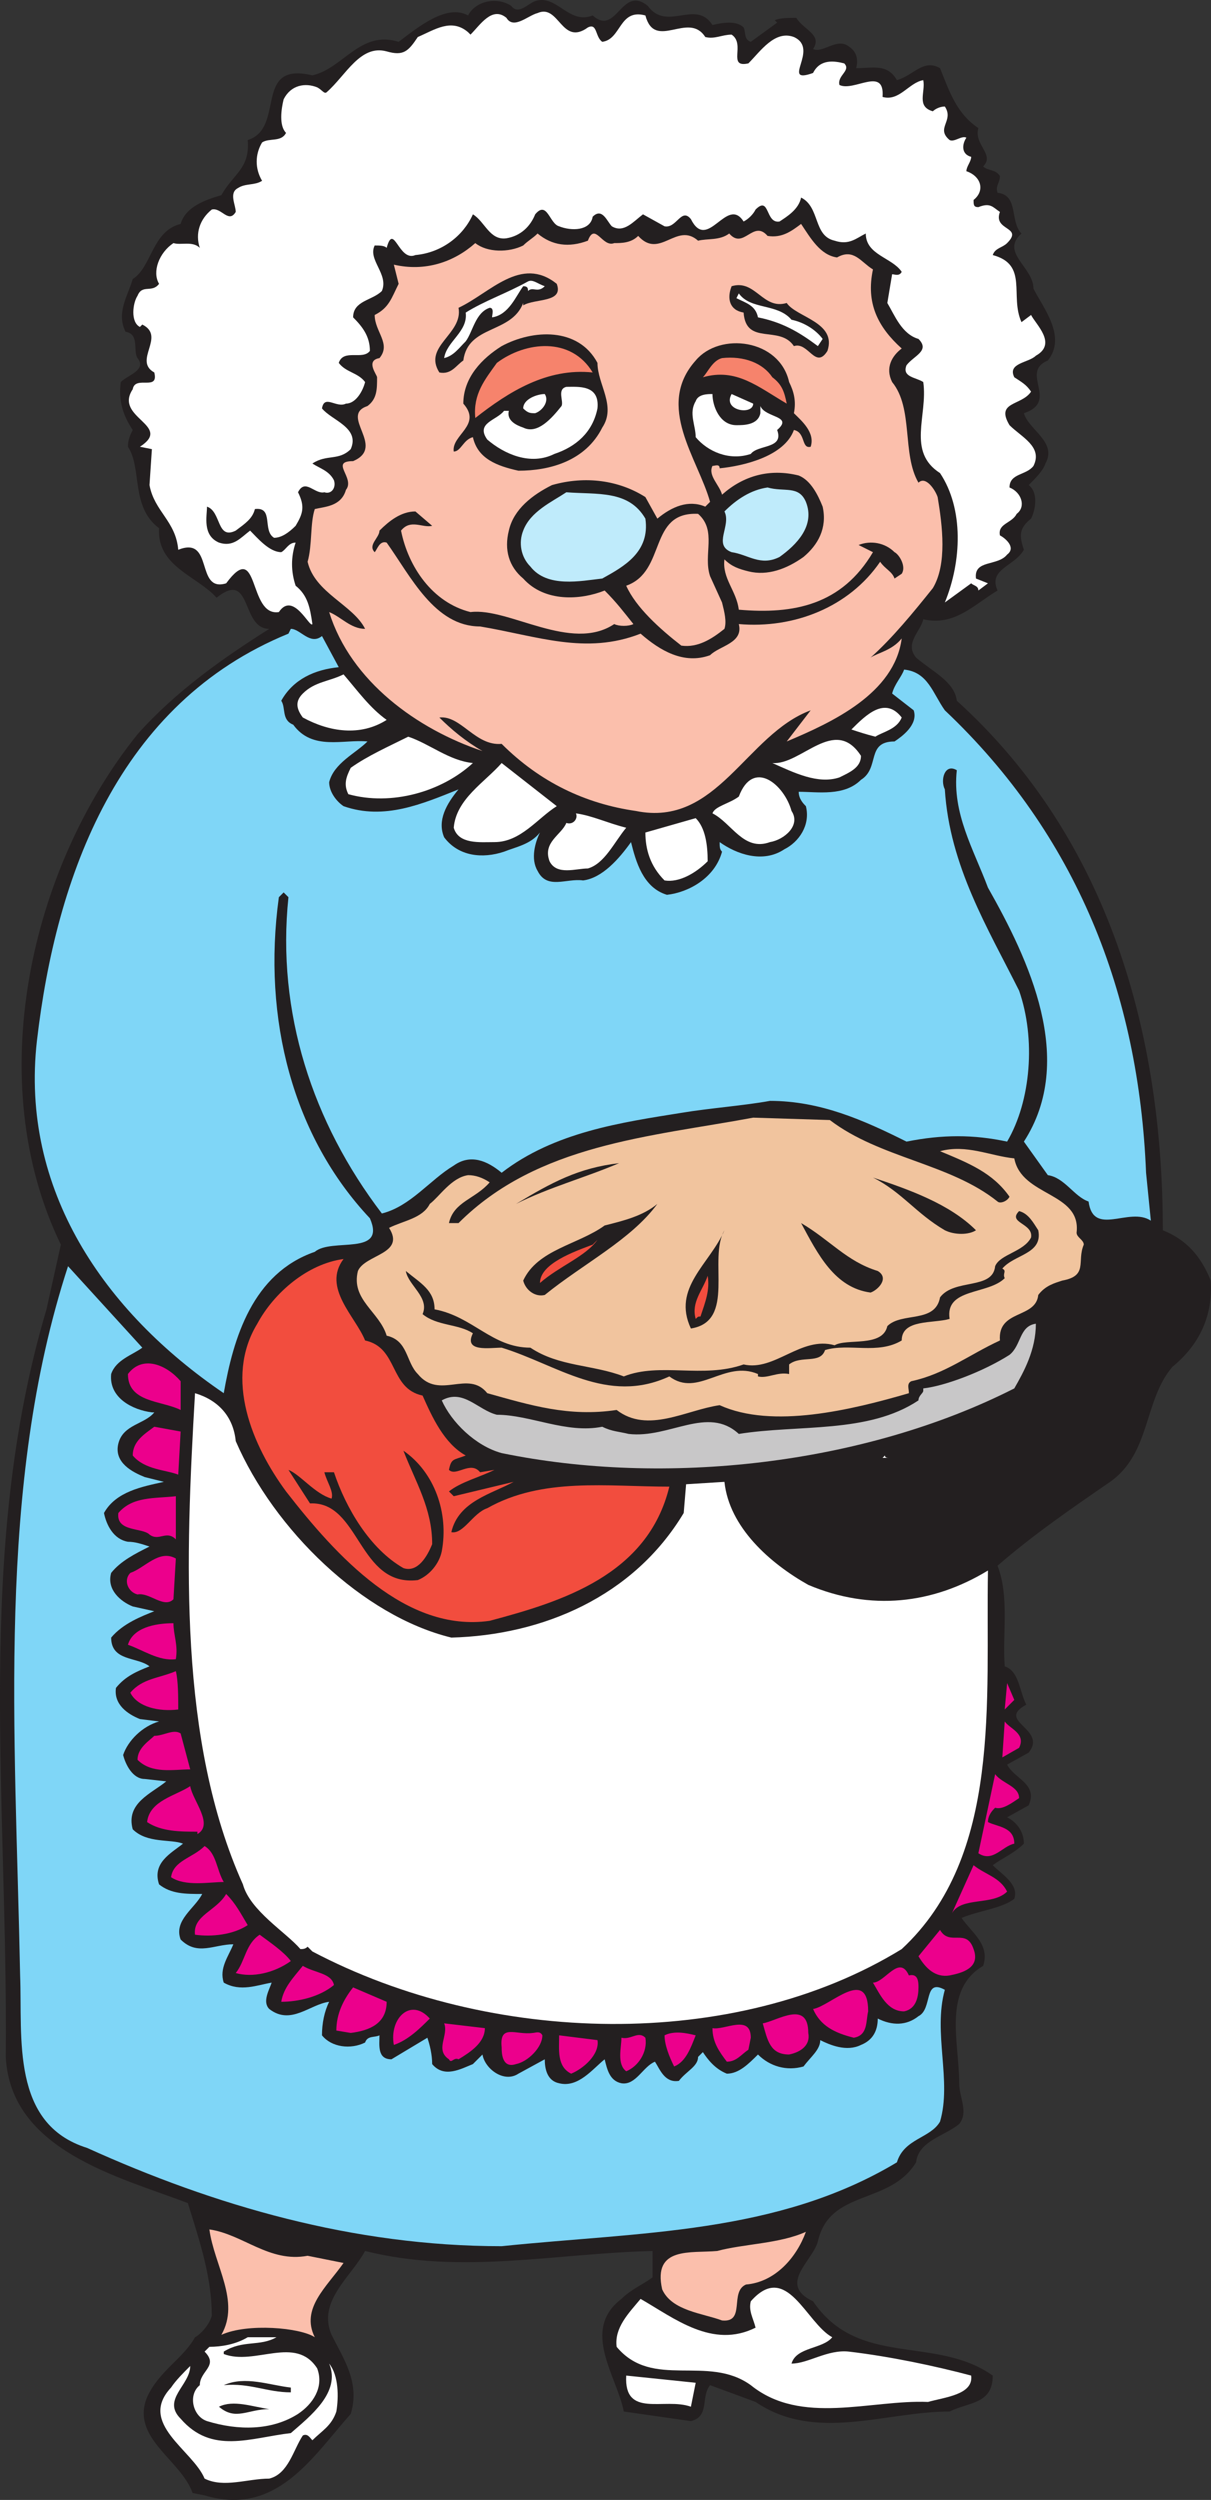 <svg xmlns="http://www.w3.org/2000/svg" width="379.135" height="782.512"><rect width="100%" height="100%" fill="#333333" stroke="none"/><path fill="#231f20" fill-rule="evenodd" d="M167.554.34c6.75-2.25 10.5 7.5 18 4.5 7.5 6.75 9-9.75 17.25-3 6 8.25 15-2.25 20.25 6 3-.75 7.5-1.5 9.75.75.75 1.5 0 3.75 2.25 4.5l8.25-6-.75-.75c1.5-.75 4.5-.75 6.75-.75 2.25 3.75 8.25 5.25 5.25 9.75 3 1.5 7.5-3.75 11.25-.75 2.25 1.5 3 3.75 2.25 6.75 5.25 0 9.75-1.5 12.75 3.75 5.25-1.5 8.25-6.75 13.5-3.75 3 7.5 5.25 14.25 12 18.75-1.5 5.25 5.25 8.25 1.5 12 1.5 1.5 3.75.75 5.25 3 0 2.25-1.5 3-.75 5.25 6.75.75 3.75 9 7.5 12.75-6.75 6 3.75 10.5 3.75 17.25 3 6 10.5 15 4.5 22.5-9 3.75 3.75 12.75-7.5 16.5 1.5 5.25 10.5 9 6.75 15.75-.75 2.25-3 4.5-5.25 6.75 3 2.25 2.25 7.5.75 10.5-3.75 3-3.75 5.25-2.25 9.75-3 5.25-11.25 6-8.25 12.75-7.5 4.5-13.5 11.25-23.25 9-.75 3.75-6 7.5-2.25 12 5.25 4.5 12 7.5 12.75 13.5 48 43.5 64.5 105 64.5 165.75 7.5 3 12 8.25 15 15.75.75 11.25-3.75 20.25-12 27-9 10.5-6.75 27-19.5 36-12 8.25-24 16.5-35.25 26.25 3.75 9.75 1.5 21 2.25 31.5 4.5 1.5 4.5 7.5 6.75 12-9.75 5.25 6.75 7.5.75 15l-6.75 3.75c2.25 4.5 9.75 6 6.75 12.75l-6.75 3.75c3 1.5 5.25 4.5 5.25 8.25-3 3-6.75 4.5-9.75 6.75 3 3 8.25 6 6.75 10.5-3.75 3-11.25 3.75-16.5 6 3 4.5 9 8.25 6.75 15-12.75 7.5-7.5 24-7.5 36.75 0 4.5 3 9 0 12.75-4.5 3.75-12.75 5.25-13.5 12-8.25 13.5-27 8.25-30.75 24.75-1.5 6-12.75 13.5-1.5 18.75 14.25 21 38.25 10.5 56.25 23.25 0 9-7.5 8.25-13.5 11.25-20.25 0-42 9.75-60.75-3l-14.25-5.25c-3 3.75 0 9.75-6 11.25l-21-3c-2.25-11.25-13.5-25.5-.75-35.25 3-3 6.75-4.5 9.75-6.75v-8.25c-30.75.75-60 7.5-90 0-4.5 8.25-15 15.75-10.5 26.25 3.75 7.5 9 15 6 24.75-12 13.5-23.25 32.25-45.75 25.5l-3.75-.75c-3.75-10.5-19.5-17.25-14.25-30 3.75-8.25 11.25-12 15-18.75 1.5-.75 4.5-3.75 5.25-6.75 0-12-3.75-23.25-7.5-35.25-21.75-8.25-55.5-16.5-57-45.75.75-80.25-9.75-158.25 12.75-234l4.5-20.25c-24.75-51-9.75-117.75 24-159.75 12-13.5 27-24 41.25-33-9 0-5.25-18.75-16.5-9.75-6-6.75-18.75-9.75-18-21.75-9-6.75-5.25-18.75-9.75-25.5 0-2.25.75-3.75 1.5-5.25-3-4.5-4.5-9-3.75-15 2.25-2.25 8.25-3.75 5.25-7.5-1.5-2.25.75-7.5-3.75-8.25-3-6 .75-11.25 2.25-16.5 6-3.75 6-15 15-17.25 1.5-5.25 7.5-7.5 12.75-9 3.75-6.75 9-8.25 8.25-17.25 12-3.75 1.5-24.75 20.25-20.25 9.75-2.25 15-14.25 27-10.5 6-4.5 15-12 21.75-8.25 2.25-4.5 9-6 13.5-3 2.25 3 5.25-.75 7.5-1.5"/><path fill="#fff" fill-rule="evenodd" d="M184.054 8.59c3-1.5 2.25 3 4.5 4.5 6-.75 5.25-10.5 13.5-8.25 3 11.25 13.5-1.5 18.75 6.75 3 .75 5.25-.75 8.25-.75 4.5 3-1.5 10.5 5.25 9 3.75-3.75 8.25-10.5 14.25-8.25 8.25 3.75-4.5 15 6 11.25 2.25-4.5 6.75-3.75 9.75-3 2.25 2.25-2.25 3.75-1.5 6.75 4.5 2.25 14.25-6 13.5 3.75 5.25 1.5 8.25-4.5 12.75-5.25.75 3.75-2.25 8.25 3 9.75.75-.75 2.25-1.5 3.75-1.5 3 4.5-3 6.75 1.5 10.5 1.5.75 3.75-1.5 5.25-.75-1.5 2.25-1.5 5.25 1.5 6 0 1.5-1.5 3-1.5 4.5 4.5 1.5 6 6 2.25 9 0 1.5 0 2.25 1.5 2.25 3.75-1.5 4.5 0 6.75 1.5-2.25 6 7.5 4.5 2.25 9.75-1.5 1.5-3.75 1.5-4.5 3.75 11.25 3 5.25 12.75 9 21l3-2.25c1.5 3 8.25 9 1.5 12.75-2.25 2.25-9 2.25-6.75 6.75 2.25 1.5 3.75 2.25 5.25 4.5-3 4.5-11.25 3-6.75 10.5 3.75 3.75 10.5 6.75 7.5 12.75-2.25 3-7.5 2.25-7.5 6.75 3.75 1.5 5.25 6 2.25 8.25-1.5 3-6 3-5.25 6.75 1.5.75 5.25 3.75 2.25 6-3 3.75-10.5 1.5-9.75 7.5l3.75 1.5-3 2.25c0-1.5-1.5-1.5-2.25-2.25l-8.25 6c5.25-12.75 6-29.25-1.5-40.5-10.5-6.75-3.75-18-5.25-28.5-2.25-1.5-6.75-1.5-5.25-5.25 2.25-3 7.5-4.5 3.75-8.25-5.25-1.5-7.5-7.5-9.75-11.25l1.5-9c.75 0 2.25.75 3-.75-3-4.5-11.25-5.25-11.25-12-3 1.5-5.25 3.75-9.75 2.25-6.75-1.5-4.5-10.5-10.5-13.5-.75 3.75-4.5 6-6.75 7.5-4.5.75-3-8.25-7.5-3.75-.75 1.5-2.25 3-3.75 3.75-5.25-8.25-11.25 9.75-16.5-.75-3-3.75-4.5 3-8.25 2.25l-6.75-3.75c-3 2.25-6 6-9.75 3.75-1.5-1.5-3-6-6-3-.75 4.5-6.75 4.5-10.5 3-3-.75-3.75-8.25-7.5-3.75-1.5 3.75-4.5 6.75-9 7.5-5.25.75-6.75-5.25-10.5-7.5-3 6.75-9.75 12-18 12.75-5.25 2.25-6.75-10.5-9-2.25-.75-.75-2.25-.75-3.75-.75-2.25 4.5 4.5 9 2.25 14.25-3 3-9 3-9 8.25 3 3 5.25 6 5.25 10.5-2.25 3-8.25-.75-9.75 3.75 2.25 3 6 3 8.25 6-.75 3-3 6.75-6 6.75-3 1.5-6.75-3-7.5 1.5 3 3.75 12 6 9 12.75-3.75 3.75-7.5 1.5-12 4.5 2.25 1.5 5.25 2.25 6.75 5.25.75 2.25-.75 4.5-3 3.75-3 .75-6-4.5-8.25 0 2.25 4.5 1.5 6.75-.75 10.5-2.25 2.25-4.5 3.75-6.75 3.75-3.75-2.25 0-9.75-6-9-.75 3-3 4.5-6 6.75-6 3-4.5-6-9-7.5 0 3-1.5 9 3.75 11.25 4.5 1.5 6.75-1.5 9.75-3.75 2.25 2.25 6 6.75 9.75 6.75 1.5-.75 2.25-3 4.5-3-1.5 4.5-1.5 9 0 13.5 3.75 3 4.5 6.75 5.25 12-.75 1.5-6-10.5-10.5-3.75-9.75 1.5-6-23.25-16.5-9-9.75 3-3.75-15-15-10.5-.75-9-7.5-12-9-20.25l.75-11.25-3.75-.75c10.5-6.75-8.25-9-2.25-18 .75-4.5 8.25.75 6.75-5.25-6.75-3.75 3.75-11.25-3.75-15l-.75.75c-3-1.5-2.25-7.5-.75-9.75 1.5-3.75 4.5-.75 6.75-3.75-2.25-3.75 0-9.75 4.5-12.75 2.25.75 6-.75 8.25 1.5-1.5-4.5 0-9 3.75-12 3-.75 5.25 4.5 7.5.75 0-2.25-2.25-6 .75-7.5 2.25-1.5 5.25-.75 7.5-2.25-2.25-3.75-2.25-8.25 0-12 2.25-1.5 6 0 7.5-3-2.25-2.25-1.5-7.5-.75-10.5 2.25-4.5 6.75-5.25 10.5-3.75 1.5.75 2.25 2.25 3 1.5 6-5.25 10.5-15 18.75-12.75 5.25 1.5 6.75 0 9.75-4.5 5.25-2.25 10.5-6 15.75-1.5l.75.75c3-3 6.75-9 11.25-5.25 2.25 3.75 6.75-.75 9.75-1.5 6.75-3 7.5 10.5 15.75 4.5"/><path fill="#fbbfac" fill-rule="evenodd" d="M262.054 80.59c5.25-3 7.5 1.5 11.25 3.75-2.25 10.5 1.5 18 9 24.75-3 2.25-5.25 6-3 10.5 6.75 8.25 3 22.5 8.25 31.5 2.25-2.25 5.25 2.25 6 4.5 1.5 9 3 21-1.5 28.5-6 7.5-12.75 15.75-19.5 21.75 2.25-1.5 6.75-2.25 9.75-6-2.25 17.25-21.75 26.25-36 32.25l7.5-9.75c-20.25 7.5-29.25 36.75-54.75 31.5-15.75-2.25-30-9-42-21-8.25.75-12.75-9-19.5-8.25 3.75 3.75 8.25 7.5 13.5 10.5-20.25-6.75-41.25-21.75-48-43.5 3.75 1.5 6.75 5.25 11.25 5.25-3.75-7.5-15.75-11.25-18-21 1.5-5.25.75-12 2.25-16.5 3-.75 8.25-.75 9.75-6 3-3.75-5.25-9 2.25-9 10.5-4.5-4.5-14.25 4.5-17.25 3-2.25 3-5.25 3-9 0-.75-3.75-5.25.75-6 3.75-4.5-1.5-8.25-1.5-13.5 4.5-2.25 5.25-5.25 7.5-9.75l-1.5-6c9.75 2.25 18.75-.75 25.5-6.75 3.75 3 10.5 3 15 .75 1.5-1.5 3-2.25 4.5-3.75 4.5 3.75 9.75 4.5 15.75 2.25 2.25-6 4.5 2.25 8.25.75 2.25 0 5.25 0 7.5-2.25 6.75 7.5 12-4.5 18.75 1.5 3-.75 6.75 0 9.75-2.25 4.5 5.25 7.5-4.5 12 .75 4.5.75 7.5-1.5 10.5-3.75 3 4.5 6 9.75 11.25 10.5"/><path fill="#231f20" fill-rule="evenodd" d="M174.304 88.84c2.25 6-6.75 4.5-10.5 6.75v-.75c-3.75 9.75-17.25 6.75-18.75 18-2.25 1.5-3.75 4.5-7.5 3.75-5.25-8.25 7.5-12 6-20.25 9.75-4.5 19.5-16.5 30.75-7.5"/><path fill="#fff" fill-rule="evenodd" d="M170.554 89.59c-2.25 2.25-3.75 0-5.25 1.5 0-.75 0-1.5-1.5-1.5-2.25 3-4.5 9-9.75 9.75 0-.75.75-3-.75-3-4.5 1.5-5.25 7.5-7.5 10.5-2.25 2.25-3.75 4.5-6.75 5.25.75-5.25 7.5-8.25 6.75-14.25 6-3.75 12.75-6 19.5-9.75 1.5-.75 3 .75 5.25 1.5"/><path fill="#231f20" fill-rule="evenodd" d="M246.304 94.84c3 4.5 15.75 6 12.75 15-3.75 6-6-3-10.5-1.5-4.5-6.75-15 0-15.75-10.5-4.5-.75-5.25-4.5-3.75-8.25 7.5-2.25 9.75 7.5 17.25 5.25"/><path fill="#fff" fill-rule="evenodd" d="M247.804 100.09c3.75.75 7.5 3 9.75 6l-1.5 2.25c-6-4.5-11.25-7.5-18.75-9-.75-3.75-3.75-4.5-6.75-6l.75-1.5c3.75 5.25 12 3 16.5 8.25"/><path fill="#231f20" fill-rule="evenodd" d="M187.054 113.59c0 6.75 6 13.5 1.5 20.25-5.25 10.5-16.5 13.5-26.25 13.5-6.75-1.5-12.75-3.75-14.25-10.5-3 .75-3.75 4.5-6 4.5-.75-5.25 9-8.25 3-15 0-8.25 6-14.25 12-18 9.75-5.25 24-6 30 5.25"/><path fill="#231f20" fill-rule="evenodd" d="M247.054 119.59c1.5 3 2.25 6 1.5 9.75 2.25 2.25 6.75 6 5.25 10.5-3 .75-1.5-4.5-5.25-5.25-3 8.25-15.75 11.25-23.25 12 0-1.5-1.5-.75-2.25-.75-1.5 3 2.25 6 3 9 6.75-6 15-8.25 24-6 3.75 1.5 6 6 7.5 9.75 1.5 6.75-1.5 12-6 15.75-5.25 3.75-11.25 6-17.25 4.5-3-.75-5.25-1.5-7.5-3.75-.75 6 3.75 9.75 4.5 15.75 17.25 1.5 32.25-1.5 42-18l-4.5-2.25c3.75-1.5 8.25-.75 11.25 2.25 1.5.75 3.75 4.5 2.25 6.75l-2.25 1.5c-.75-2.25-3-3-4.5-5.25-9.75 14.25-27 21-44.25 19.5 1.5 6-6 6.75-9 9.75-8.25 3-15.75-1.5-21.75-6.75-17.25 6.75-32.25.75-50.25-2.25-14.25 0-21.75-15.75-29.25-26.25-2.25-.75-3 2.25-3.75 3-2.25-2.25 1.5-4.5 1.5-6.75 3-3 6.75-6 11.25-6l5.25 4.5c-3 .75-6.75-2.25-9.75 1.5 2.25 11.25 9.75 22.5 21.75 25.5 12-1.5 31.5 12.75 45 3.75 1.5.75 4.5.75 6 0-3-3.75-5.25-6.75-9-10.5-7.5 3-18.75 3.75-25.5-3.75-4.5-3.75-6-9-4.5-15 1.5-6.75 7.5-11.25 13.5-14.25 10.5-3 21-1.5 29.25 3.75l3.75 6.75c4.5-3.75 9.75-6 15-3.75l1.5-1.5c-3.75-13.5-17.25-30-4.5-44.25 7.5-9 26.25-6.75 29.25 6.75"/><path fill="#f6836c" fill-rule="evenodd" d="M185.554 116.59c-14.25-1.5-26.25 6-36.75 14.25-.75-7.5 3-12 6.75-17.25 9-6.75 23.25-8.25 30 3m56.25 1.5c3 2.25 3.75 4.5 4.5 8.25-9-5.25-15.75-11.25-26.25-8.25 1.5-1.5 3-5.25 6-6 6.75-.75 12.75 1.5 15.75 6"/><path fill="#fff" fill-rule="evenodd" d="M187.054 127.84c-1.5 7.5-6.75 12-13.5 14.25-7.5 3.75-15.75 0-21-4.5-3.75-5.25 3-6 5.25-9h1.5c-.75 3 2.25 4.5 4.5 5.25 4.5 2.25 9-3 12-6.75.75-1.5-1.5-5.25 1.5-6 3.75 0 10.5-.75 9.75 6.75m43.5 5.25c2.25 0 6.75 0 7.5-3.75v-2.25c1.5 3.75 10.5 3 5.25 7.5 2.25 6-6 4.5-8.25 7.5-6.75 2.25-13.5-.75-17.25-5.25 0-3.75-2.25-7.5 0-11.25.75-2.25 3.75-2.25 5.25-2.25 0 3.75 2.25 9.75 7.5 9.75"/><path fill="#fff" fill-rule="evenodd" d="M170.554 123.34c1.5 2.25-.75 5.25-3 6-1.5 0-2.25 0-3.75-1.5 0-3 4.5-4.5 6.75-4.5m65.25 3c0 3.75-9.75 2.25-6.75-3l6.75 3"/><path fill="#bfebfb" fill-rule="evenodd" d="M252.304 157.09c3 7.5-3 13.5-8.25 17.25-6 3-9.75-.75-15-1.5-6-2.25 0-8.25-2.25-12.75 3.75-3.75 8.25-6.75 13.5-7.5 5.25 1.5 9.75-.75 12 4.5m-50.25 5.25c1.5 10.5-6.75 15-13.5 18.75-6.75.75-17.25 3-22.5-3.75-3-3-3.75-7.5-2.25-11.25 2.25-6 9-9 13.5-12 9.75.75 19.5-.75 24.75 8.25"/><path fill="#fbbfac" fill-rule="evenodd" d="M226.054 188.59c.75 3 1.5 6 .75 8.25-3.75 3-8.25 6-13.5 5.25-6.75-5.25-14.25-12-17.25-18.75 12.75-4.5 6.75-23.25 22.5-22.5 6 5.25 1.5 12.75 3.75 19.5l3.75 8.25"/><path fill="#7fd6f7" fill-rule="evenodd" d="m100.804 199.09 5.25 9.75c-7.5.75-14.25 3.75-18 10.5 1.5 2.25 0 6 3.75 7.5 6 8.25 15.75 4.5 23.25 5.25-3.75 3.75-10.5 6.75-12 12.75 0 3 2.25 6 4.5 7.5 12.75 4.5 24.75-.75 36-5.25-3.75 4.5-6.75 9.75-4.5 15 4.5 6 12 6.75 18.75 4.5 3.75-1.5 8.25-2.25 11.25-6-1.5 3-3 8.25-.75 12 3 6 9 2.25 14.25 3 6-.75 11.25-6.75 15-12 1.5 6 3.75 14.25 11.25 16.5 6.75-.75 15-5.25 17.25-13.5-.75-.75-.75-1.5-.75-3 5.25 3.75 13.5 6.75 20.25 2.25 4.5-2.25 8.25-7.5 6.75-13.5-.75-.75-2.25-2.25-2.25-4.5 6 0 14.25 1.5 19.5-3.75 6-3.75 1.5-12 10.5-12 2.25-1.5 7.5-5.25 6-9.75l-6.75-5.25c.75-3 3-5.25 3.75-7.5 7.5.75 9 7.5 12.75 12.75 41.25 39 60.75 88.5 63 144.75l1.5 15c-6.75-4.5-18 5.25-19.5-6-4.5-1.5-7.5-7.5-12.75-8.25l-7.5-10.5c16.5-25.5 1.5-57-11.25-79.5-4.5-12-11.25-23.25-9.75-36.75-3.75-2.25-5.25 3-3.75 6 1.5 24 13.5 43.5 23.25 63 5.25 15 3.75 34.5-3.75 47.25-10.5-2.25-20.25-2.25-31.5 0-13.5-6.75-27-12.75-42.75-12.75-8.25 1.5-18.75 2.25-27.75 3.75-18.75 3-39.75 6-56.25 18.75-4.5-3.75-9.75-6-15-2.25-7.5 4.5-13.5 12.75-22.5 15-21.75-28.5-33-63-29.25-99l-1.5-1.5-1.5 1.5c-5.25 38.25 4.5 75 28.5 100.5 5.25 12-12 6-17.25 10.5-19.5 6.75-25.5 27-28.5 44.25-37.5-25.5-63.75-63.75-58.5-110.25 6-51.75 25.5-105.75 78.75-127.5l.75-1.5c3 0 6 5.25 9.75 2.25"/><path fill="#fff" fill-rule="evenodd" d="M121.054 225.34c-8.25 5.25-18 3.75-26.25-.75-2.25-3-2.25-5.25 0-7.5 3.75-3.75 8.25-3.75 12.75-6 4.5 5.25 8.25 10.5 13.5 14.25m161.25-.75c-1.5 3.75-6 4.5-8.25 6-3-.75-5.25-1.5-7.5-2.25 4.5-4.5 10.5-10.5 15.75-3.75m-134.25 14.25c-9.75 9-25.5 13.5-39 9.75-1.5-3-.75-5.25.75-8.25 5.25-3.75 12-6.75 18-9.75 6.75 2.25 12.75 7.5 20.25 8.25m121.5-2.25c0 3.75-3.75 5.25-6.75 6.75-6.75 2.25-14.25-1.5-21-4.5 9 .75 19.5-15 27.75-2.25m-95.25 15.75c-6 3.75-11.25 11.25-19.5 11.25-4.5 0-11.25.75-12.75-4.5.75-9 9.75-14.25 15-20.25l17.25 13.5m73.5 1.5c3 4.5-2.25 9-6.75 9.75-8.25 3-12-6-18-9 .75-2.25 5.25-3 8.25-5.25 4.5-12 14.25-3.75 16.5 4.5m-51.75 5.25c-3.75 4.5-6.75 11.25-12 12.75-3.75 0-9.75 2.25-12-2.25-2.25-6 3.75-8.25 5.25-12 2.25.75 3.75-1.5 3-3 5.25.75 9.75 3 15.75 4.5m25.5 10.5c-3.75 3.75-9 6.75-13.5 6-4.5-4.5-6-9.75-6-15l15.75-4.5c3 3 3.75 8.25 3.75 13.5"/><path fill="#f1c49e" fill-rule="evenodd" d="M259.804 350.59c15.75 12 37.5 13.5 52.5 25.5.75.75 3 0 3.75-1.5-5.25-7.5-12.75-10.5-21.75-14.25 8.25-2.25 15.75 1.5 23.25 2.25 2.25 12 21 10.5 19.5 23.25 0 1.5 2.25 2.25 2.25 3.75-2.25 5.25 1.5 9.75-6.75 11.25-2.25.75-5.25 1.5-7.5 4.5-.75 7.5-12.75 4.5-12 14.25-9.75 4.5-17.25 10.5-27.75 12.75-1.5.75-.75 2.25-.75 3.75-18 5.25-42.75 11.25-59.25 3.75-10.5 1.5-22.5 9-32.25 1.5-15 2.25-27-1.5-40.5-5.25-6-7.5-15 2.25-21.75-6-3.75-3.75-3-10.5-9.75-12-2.25-7.5-11.25-11.25-9-20.25 2.25-5.25 15-5.25 9.75-13.5 4.5-2.25 10.5-3 12.75-7.5 3-2.25 6.75-8.25 12-9 2.25 0 4.5.75 6.75 2.25-4.5 5.25-11.25 6-12.75 12.75h3c24.75-24.75 60-27 92.25-33l24 .75"/><path fill="#231f20" fill-rule="evenodd" d="M193.804 364.09c-10.5 4.5-21.75 7.5-32.25 12.75 11.25-6.75 19.5-11.25 32.25-12.75m111.75 21c-2.25 1.5-6.75 1.5-9.75 0-9-5.25-13.5-12-22.5-16.5 11.25 3.75 24 8.25 32.25 16.5m-135 20.25c-3 .75-6-1.5-6.75-4.5 4.5-9.75 17.25-11.25 25.5-17.25 6-1.5 12-3 16.5-6.75-8.25 11.25-23.25 18.75-35.25 28.5"/><path fill="#231f20" fill-rule="evenodd" d="M325.054 385.09c1.5 7.5-7.5 7.5-11.25 12 1.5.75 0 1.5.75 3-5.25 5.25-18.75 3-17.25 12.75-5.25 1.5-15 0-15 6.75-7.5 4.5-16.5.75-24 3-1.5 4.5-7.5 1.5-11.25 4.5v3c-3.75-.75-6.75 1.5-9.75.75v-.75c-10.5-4.5-18.75 7.5-27.75.75-19.5 9-35.25-3.75-52.5-9-3.75 0-12 1.5-9-4.5-4.5-3-11.25-2.25-15.75-6 2.25-5.25-4.5-9-5.25-13.5 4.5 3.75 9 6 9 12 12 2.25 18 12 30 12 9 6 19.5 5.25 29.25 9 11.25-4.5 24.75.75 37.5-3.75 9.75 2.25 18-9 28.5-6 3.75-2.25 15 .75 16.5-6 4.5-4.5 15-.75 16.5-9 4.5-6 16.5-2.25 17.25-9.75 1.5-3.75 9-4.5 11.25-9 .75-4.5-7.5-4.5-3.75-8.25 3 .75 4.5 3.75 6 6"/><path fill="#231f20" fill-rule="evenodd" d="M274.804 397.84c3.75 2.25 0 6-2.25 6.75-11.25-1.5-16.5-12-21.75-21.75 9 5.25 14.25 12 24 15m-58.5 18c-6-12.75 6-20.25 10.5-30.75-5.25 9 3.75 28.5-10.5 30.75m156-15.75c4.5 8.25-.75 17.25-5.25 24l-2.25 2.25c0-3.75 4.5-9 0-12l-2.25 1.5c-5.25 14.25-5.25 30.75-15.75 43.5-24 10.5-40.5 40.5-69 36.75-18-1.5-36.75-9.75-44.25-27l-.75-6.75 34.5-4.5c2.25 4.5 7.5 2.25 10.5 3.75 0 6.75 1.5 13.5 8.25 15.75l8.25 2.25c.75 3-1.5 3.75-.75 6.75 5.25 1.5 3.75-6 6-8.25 12.75 1.5 16.5-18 30.75-13.5 5.25-.75 8.25-6.75 10.5-9.75l-.75-.75c-3.75 3.75-9 6.75-15.75 7.5 1.5-6.75 9.75-13.5 13.5-19.5-9.75 1.5-14.25 13.5-21.75 19.5-7.5 8.25-17.25 15.75-28.5 10.5-4.5-1.5-3.75-6.75-3.75-10.5 7.5-6.75 16.5-10.5 25.5-16.5 6.75-2.25 15-8.25 17.25-15.75 3.75-10.5-.75-27 15-27.75 4.5-5.25 3-11.25 3.75-15.75 11.25 0 22.5 3.75 27 14.25"/><path fill="#f24d3e" fill-rule="evenodd" d="M169.054 401.59c0-6 10.5-9.75 16.5-12l1.5-1.5c-3.75 5.25-12 8.25-18 13.5m-61.5-7.5c-6.75 9 3.75 18 6.75 25.5 10.5 2.25 7.5 15 18 17.25 3 6.75 6.75 15 13.5 18.75-3.75 1.5-4.5.75-5.25 4.5 2.25 2.25 6.75-3 9.75.75l4.5-.75c-4.5 2.25-10.5 3.75-14.25 6.75l1.5 1.5 18.75-4.5c-6.75 3.75-17.25 6-19.5 15.75 3.75.75 6.75-6 11.25-7.5 17.25-9.75 37.5-6.75 57-6.75-6.75 27.75-33.75 36-56.25 42-26.25 3.75-48-20.25-63.75-40.5-10.5-14.25-19.5-35.25-9-52.5 5.25-9.75 15.75-18.75 27-20.25"/><path fill="#7fd6f7" fill-rule="evenodd" d="M44.554 421.84c-3 2.25-8.25 3.75-9.75 8.25-.75 7.5 6.75 11.25 12.75 12h.75c-3 3.75-9.75 3.75-11.25 9.75s4.5 9 8.25 10.5l6 1.5c-6.75 1.5-15 3-18.75 9.75.75 3.75 3 8.25 7.5 9 2.25 0 4.5.75 6.75 1.5-4.5 2.25-9 4.5-12 8.25-1.5 5.25 3 9 6.75 10.5l6.75 1.5c-3.75 1.5-9.75 3.75-13.5 8.25 0 7.5 8.25 6 12 9-3.75 1.5-7.5 3-10.5 6.75-.75 5.25 3.75 8.25 7.5 9.75l6 .75c-5.25 1.5-9.75 6-11.25 10.5.75 3 3 7.5 6.75 7.5l6.75.75c-4.5 3.75-12.75 6.75-10.5 15 4.5 4.5 12 3 15.75 4.5-3.75 3-9.75 6-7.5 12.75 3.75 3 8.25 3 13.5 3-2.25 4.5-9 8.25-6.75 14.25 5.25 5.25 10.5 1.5 16.5 1.5-1.5 3.75-4.5 7.5-3 12 5.25 3 10.5.75 15 0-.75 2.25-3 6-.75 8.25 6.75 5.25 12.75-1.5 18.75-2.25-1.5 3-2.25 6.75-2.25 10.5 3 3.75 9 4.5 13.5 2.25.75-2.25 3-1.5 4.5-2.25 0 3-.75 7.5 3.75 7.5l11.25-6.75c.75 2.25 1.5 5.25 1.5 8.25 3.75 4.5 9 1.5 12.75 0l3-3c.75 4.5 6.75 9 11.25 6l8.25-4.5c0 3 .75 6.75 4.5 7.5 6 1.5 10.5-4.5 14.25-7.5.75 3 1.5 6.75 5.25 7.5 4.5.75 6.75-5.25 10.5-6.75 1.5 2.25 3 6.75 7.5 6 2.25-3 6-4.5 6-7.5l1.5-1.5c1.5 2.25 3.75 5.25 7.5 6.75 3.75 0 6.75-3 9.75-6 3.75 3.75 9 5.25 14.25 3.75 2.25-3 5.25-5.25 5.25-8.25 3 1.5 8.25 3.75 12.75 1.5 3.75-1.5 5.25-4.5 5.25-8.25 4.5 2.25 9 2.25 12.75-.75 4.5-2.25 1.5-12 8.25-8.25-3.75 13.5 2.25 28.5-1.5 41.25-3 5.25-11.25 5.25-13.5 12.75-37.5 22.5-80.25 21.75-123.75 26.25-46.5 0-90-12.75-129.75-30.75-24-7.5-20.25-34.5-21-54-1.5-76.5-7.5-153 15-222l23.25 25.5"/><path fill="#f24d3e" fill-rule="evenodd" d="M219.304 412.09c-.75 0-.75 0-1.5.75-1.5-5.25 2.25-9 3.75-13.5.75 4.5-.75 8.25-2.25 12.75"/><path fill="#c8c7c8" fill-rule="evenodd" d="M324.304 414.34c0 8.25-3.75 15-6.75 20.25-47.25 24-109.5 30.75-160.5 20.25-8.25-2.25-15.75-9.75-18.75-16.5 6.75-3.75 11.25 3 17.25 4.5 10.5 0 21.75 6 33 3.75 3 1.5 5.25 1.5 8.25 2.25 12.75 1.5 24.75-9 34.5 0 18.75-3 40.5 0 56.25-10.5 0-1.5 1.5-2.25 1.5-3v-.75c6.75-.75 18.75-5.25 27-10.5 3.75-3 3-9 8.25-9.75"/><path fill="#ec008c" fill-rule="evenodd" d="M56.554 432.34v9c-6-3-16.5-2.25-16.5-11.25 4.5-6 12-3 16.5 2.25"/><path fill="#fff" fill-rule="evenodd" d="M73.804 451.09c12 27.75 39.75 54.75 67.5 61.5 28.5-.75 57-12.75 72.75-39l.75-9 12-.75c1.5 14.25 14.25 25.5 26.25 32.25 19.5 8.25 39 6 56.25-4.5-.75 40.5 4.5 89.25-27 118.5-52.5 32.25-129 30-184.5.75l-1.5-1.5c-.75.75-1.5.75-2.25.75-4.5-5.25-15.75-12-18-20.25-20.25-45-18-102-15-153.75 7.5 2.25 12 7.5 12.75 15"/><path fill="#ec008c" fill-rule="evenodd" d="M55.804 461.59c-3.75-1.5-10.5-1.5-14.25-6 0-4.5 3.75-6.75 6.75-9l8.25 1.5-.75 13.5"/><path fill="#231f20" fill-rule="evenodd" d="M138.304 485.59c-.75 3.75-3.75 7.5-7.5 9-18.75 2.25-18-24.75-33.75-24l-6.75-10.5c3.75 1.5 8.25 7.5 13.5 9 .75-2.25-1.5-5.25-2.25-8.25h3c3.75 11.25 11.25 24 21.75 30 4.5 1.5 7.5-3.75 9-7.5 0-11.25-5.25-19.5-9-29.25 9.75 6.75 14.25 19.5 12 31.5"/><path fill="#fff" fill-rule="evenodd" d="M278.554 456.34h-2.25l.75-.75c0 .75.75.75 1.5.75"/><path fill="#ec008c" fill-rule="evenodd" d="M55.054 481.84c-3-3-5.25.75-8.25-1.5-2.25-2.25-10.5-.75-9.75-6.75 4.5-5.25 11.25-4.5 18-5.25v13.5m-.75 18.75c-3 3-7.5-2.25-11.25-1.5-3-.75-4.5-4.5-2.25-6.75 4.5-1.5 9-7.5 14.25-4.5l-.75 12.75m0 7.5c0 3.75 1.5 6.75.75 11.25-5.25.75-10.5-3-15-4.5 1.5-5.25 8.25-6.75 14.25-6.75m1.5 27c-6 .75-12.75-.75-15-5.25 3.75-4.5 9-4.5 14.25-6.75.75 3 .75 8.25.75 12m258.75 0 .75-8.25 2.25 5.25zm4.5 12-5.25 3 .75-11.25c1.5 2.25 6.75 3.75 4.5 8.25m-259.5 6.75c-5.25 0-12 1.5-16.5-3 0-3.75 3.75-6 5.25-7.5 3 0 6-2.25 8.25-.75l3 11.25m259.5 9c-2.25 1.5-5.25 3.75-7.5 3-.75.75-2.25 2.25-2.25 4.5 3 1.5 8.25 1.5 8.25 6.75-3.75.75-6.75 6-11.25 3l5.25-24.75c2.25 3 7.5 3.75 7.5 7.5m-257.25 11.25v-.75c-5.25 0-11.25 0-15.75-3 .75-6.75 9-8.25 13.5-11.25.75 4.5 7.5 12 2.25 15m8.25 15c-4.5 0-12 1.5-16.5-1.5.75-5.25 6.75-6 10.5-9.75 3.75 2.25 3.75 7.5 6 11.25m245.25 3c-4.5 4.5-14.25 1.5-17.25 6.75l6.75-15c3.75 3 8.25 3.75 10.5 8.25m-237.75 10.5c-4.5 3-11.25 3.75-16.5 3-.75-6 6.75-7.5 9.75-12.75 3 3 4.5 6 6.75 9.75m227.25 7.5c2.25 6-3.75 7.5-7.5 8.25-4.5.75-7.5-2.25-9.75-6l6.75-8.25c3 5.25 8.25-.75 10.5 6m-213.75 3.75c-5.25 3.75-12 5.25-17.25 3.75 3-3.75 3-9 7.5-12 3 2.25 7.5 5.25 9.75 8.25m13.5 7.5c-4.5 3.75-11.25 5.25-16.5 5.25.75-4.5 3.75-7.5 6.75-11.25 3.75 2.25 9 2.25 9.75 6m183 .75c0 3-.75 6.75-4.5 7.5-5.25 0-7.5-5.25-9.75-9 3.75 0 8.25-9 11.25-2.25 3-.75 3 2.25 3 3.75m-166.5 4.5c0 6.75-5.25 9-11.25 9.75l-4.5-.75c0-5.25 2.25-9.75 5.25-13.5l10.5 4.5m150.75 3c-.75 3 0 7.5-4.5 8.25-6-1.5-10.5-3.75-12.75-9 5.25-.75 17.25-13.5 17.25.75m-137.25 2.25c-3 3-6.75 6.75-11.25 8.25-1.5-8.25 5.25-15 11.25-8.25m118.5 4.5c.75 3.75-2.25 6-6 6.75-6 0-6.75-4.5-8.25-9.75 4.5-.75 14.25-7.5 14.25 3m-101.25-1.5c0 4.5-4.5 7.5-8.25 9.75-1.5-.75-2.25 1.5-3 0-4.5-3 0-7.5-1.5-11.25l12.75 1.5m82.5 6.75c-2.25 1.5-3.75 3.75-6.75 3.75-2.25-3-4.5-6-4.5-10.5 3.75.75 12-4.5 12 3l-.75 3.75m-64.5-4.5c0 3.75-4.5 8.25-8.25 9-4.5 1.5-4.5-3.75-4.5-5.25-.75-7.5 4.5-3.75 9.75-4.5.75 0 2.25-.75 3 .75m48 0c-1.5 3.75-3 8.25-6.75 9.75-1.5-3-3-6.75-3-9.75 3-1.5 6.75-.75 9.75 0m-30.75 1.5c.75 4.5-4.5 9-8.25 10.5-4.5-2.25-3.75-7.5-3.75-12l12 1.5m15-.75c.75 4.5-2.25 9-6 10.5-3-2.25-1.5-7.5-1.5-10.5 3 .75 5.25-2.25 7.5 0"/><path fill="#fbbfac" fill-rule="evenodd" d="m96.304 706.09 11.25 2.25c-5.25 7.5-13.5 14.25-9 23.25-4.5-3-21-4.5-29.25-.75 6-10.5-2.25-21.75-3.75-33 10.5 1.5 18.75 10.5 30.75 8.25m137.25 9c-5.25 2.25 0 12-7.5 11.25-6-2.25-15.75-3-18.75-9.75-3-13.5 9-11.25 17.25-12 8.25-2.25 19.5-2.25 27.75-6-3 8.25-9.75 15.75-18.75 16.5"/><path fill="#fff" fill-rule="evenodd" d="M260.554 731.59c-3 3.75-11.25 3-12.75 8.25 5.25 0 11.25-4.5 18-3.75 12.75 1.5 27 4.5 38.25 7.5.75 6-8.25 6.75-13.5 8.25-18-.75-39.75 7.5-55.5-5.25-13.5-9.75-30.75 1.5-42-12-.75-6 3.75-10.5 7.5-15 10.5 6 22.5 15.75 36 9-.75-3-2.25-5.25-1.5-8.25 11.25-12.75 17.25 6.75 25.5 11.25m-174 0c-5.25 3-10.5.75-16.5 4.5v.75c9.75 3.75 22.5-6 29.25 4.5 2.25 6-1.5 11.25-6 14.25-8.25 5.25-18.75 5.25-28.5 2.25-4.5-1.5-6-8.25-2.25-11.25 0-4.5 6-6 1.5-10.5l1.5-1.5c3.75 0 8.25-.75 12-3h9m14.25 2.25.75 3-.75-3"/><path fill="#fff" fill-rule="evenodd" d="M105.304 754.84c-1.5 4.5-4.5 6-7.5 9-.75-.75-1.5-2.25-3-1.5-3 4.5-4.5 12-10.5 13.5-6.75 0-14.25 3-20.25 0-3.75-9-21-17.25-10.5-28.5 1.5-2.25 3.75-4.5 6-6.75 0 6-9 10.5-3 16.5 9.75 11.25 21.75 6 34.5 4.5 6-5.25 15.75-12.75 12-21.75 3 3.75 3 10.5 2.25 15m111-1.5c-8.25-3-21 3.75-20.25-9.75l21.75 2.25-1.5 7.5"/><path fill="#231f20" fill-rule="evenodd" d="M91.054 748.84c-7.5 0-12.75-3-21-2.25 6.75-3 14.25 0 21 .75v1.5m-6.75 5.25c-6.75 0-10.5 3.75-15.75-.75 4.5-2.25 10.5 0 15.75.75"/></svg>
